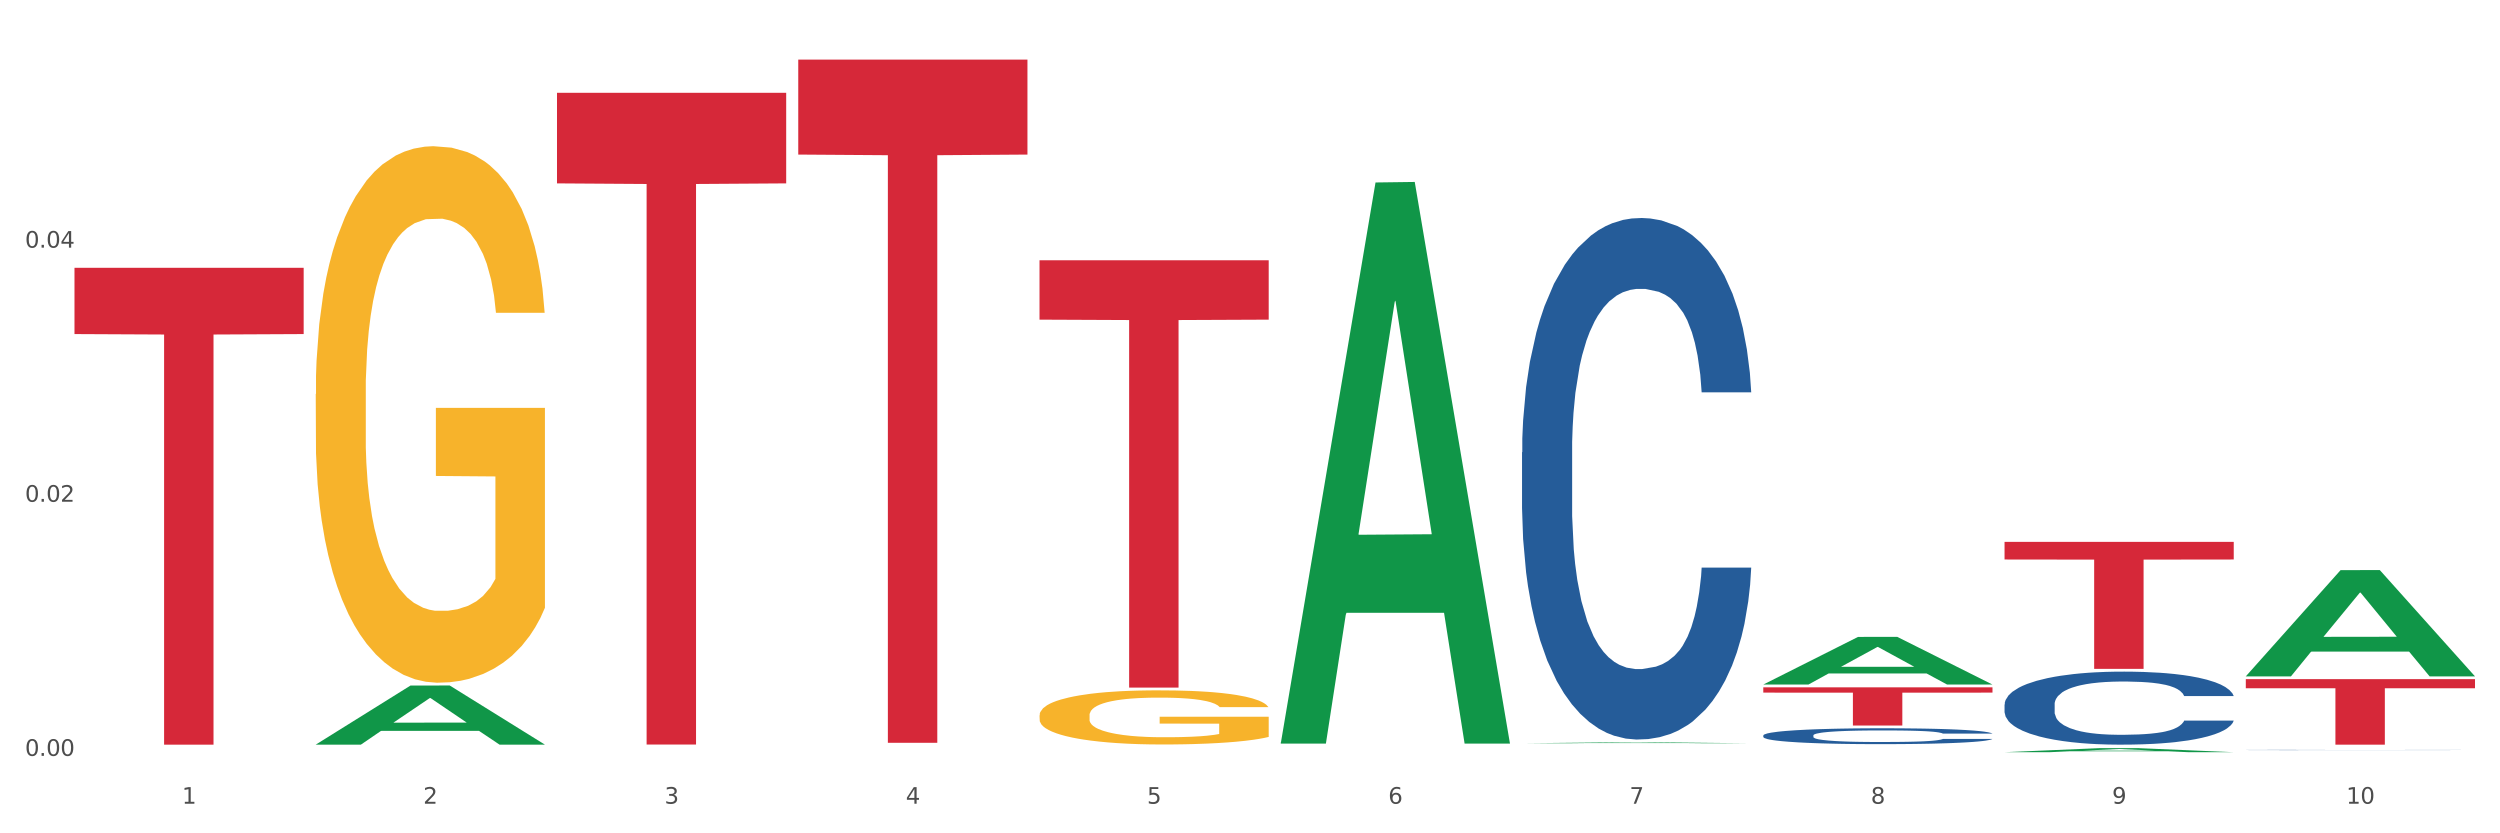 <?xml version="1.0" encoding="utf-8" standalone="no"?>
<!DOCTYPE svg PUBLIC "-//W3C//DTD SVG 1.1//EN"
  "http://www.w3.org/Graphics/SVG/1.1/DTD/svg11.dtd">
<svg xmlns:xlink="http://www.w3.org/1999/xlink" width="1080pt" height="360pt" viewBox="0 0 1080 360" xmlns="http://www.w3.org/2000/svg" version="1.1">
 <rect x="0" y="0" width="1080" height="360" fill="#333333" stroke="none"/>
 <defs>
  <style type="text/css">*{stroke-linejoin: round; stroke-linecap: butt}</style>
 </defs>
 <g id="figure_1">
  <g id="patch_1">
   <path d="M 0 360 
L 1080 360 
L 1080 0 
L 0 0 
z
" style="fill: #ffffff; stroke: #ffffff; stroke-linejoin: miter"/>
  </g>
  <g id="axes_1">
   <g id="matplotlib.axis_1">
    <g id="xtick_1">
     <g id="text_1">
      <!-- 1 -->
      <g style="fill: #4d4d4d" transform="translate(78.627 347.204) scale(0.096 -0.096)">
       <defs>
        <path id="DejaVuSans-31" d="M 794 531 
L 1825 531 
L 1825 4091 
L 703 3866 
L 703 4441 
L 1819 4666 
L 2450 4666 
L 2450 531 
L 3481 531 
L 3481 0 
L 794 0 
L 794 531 
z
" transform="scale(0.016)"/>
       </defs>
       <use xlink:href="#DejaVuSans-31"/>
      </g>
     </g>
    </g>
    <g id="xtick_2">
     <g id="text_2">
      <!-- 2 -->
      <g style="fill: #4d4d4d" transform="translate(182.851 347.204) scale(0.096 -0.096)">
       <defs>
        <path id="DejaVuSans-32" d="M 1228 531 
L 3431 531 
L 3431 0 
L 469 0 
L 469 531 
Q 828 903 1448 1529 
Q 2069 2156 2228 2338 
Q 2531 2678 2651 2914 
Q 2772 3150 2772 3378 
Q 2772 3750 2511 3984 
Q 2250 4219 1831 4219 
Q 1534 4219 1204 4116 
Q 875 4013 500 3803 
L 500 4441 
Q 881 4594 1212 4672 
Q 1544 4750 1819 4750 
Q 2544 4750 2975 4387 
Q 3406 4025 3406 3419 
Q 3406 3131 3298 2873 
Q 3191 2616 2906 2266 
Q 2828 2175 2409 1742 
Q 1991 1309 1228 531 
z
" transform="scale(0.016)"/>
       </defs>
       <use xlink:href="#DejaVuSans-32"/>
      </g>
     </g>
    </g>
    <g id="xtick_3">
     <g id="text_3">
      <!-- 3 -->
      <g style="fill: #4d4d4d" transform="translate(287.074 347.204) scale(0.096 -0.096)">
       <defs>
        <path id="DejaVuSans-33" d="M 2597 2516 
Q 3050 2419 3304 2112 
Q 3559 1806 3559 1356 
Q 3559 666 3084 287 
Q 2609 -91 1734 -91 
Q 1441 -91 1130 -33 
Q 819 25 488 141 
L 488 750 
Q 750 597 1062 519 
Q 1375 441 1716 441 
Q 2309 441 2620 675 
Q 2931 909 2931 1356 
Q 2931 1769 2642 2001 
Q 2353 2234 1838 2234 
L 1294 2234 
L 1294 2753 
L 1863 2753 
Q 2328 2753 2575 2939 
Q 2822 3125 2822 3475 
Q 2822 3834 2567 4026 
Q 2313 4219 1838 4219 
Q 1578 4219 1281 4162 
Q 984 4106 628 3988 
L 628 4550 
Q 988 4650 1302 4700 
Q 1616 4750 1894 4750 
Q 2613 4750 3031 4423 
Q 3450 4097 3450 3541 
Q 3450 3153 3228 2886 
Q 3006 2619 2597 2516 
z
" transform="scale(0.016)"/>
       </defs>
       <use xlink:href="#DejaVuSans-33"/>
      </g>
     </g>
    </g>
    <g id="xtick_4">
     <g id="text_4">
      <!-- 4 -->
      <g style="fill: #4d4d4d" transform="translate(391.298 347.204) scale(0.096 -0.096)">
       <defs>
        <path id="DejaVuSans-34" d="M 2419 4116 
L 825 1625 
L 2419 1625 
L 2419 4116 
z
M 2253 4666 
L 3047 4666 
L 3047 1625 
L 3713 1625 
L 3713 1100 
L 3047 1100 
L 3047 0 
L 2419 0 
L 2419 1100 
L 313 1100 
L 313 1709 
L 2253 4666 
z
" transform="scale(0.016)"/>
       </defs>
       <use xlink:href="#DejaVuSans-34"/>
      </g>
     </g>
    </g>
    <g id="xtick_5">
     <g id="text_5">
      <!-- 5 -->
      <g style="fill: #4d4d4d" transform="translate(495.522 347.204) scale(0.096 -0.096)">
       <defs>
        <path id="DejaVuSans-35" d="M 691 4666 
L 3169 4666 
L 3169 4134 
L 1269 4134 
L 1269 2991 
Q 1406 3038 1543 3061 
Q 1681 3084 1819 3084 
Q 2600 3084 3056 2656 
Q 3513 2228 3513 1497 
Q 3513 744 3044 326 
Q 2575 -91 1722 -91 
Q 1428 -91 1123 -41 
Q 819 9 494 109 
L 494 744 
Q 775 591 1075 516 
Q 1375 441 1709 441 
Q 2250 441 2565 725 
Q 2881 1009 2881 1497 
Q 2881 1984 2565 2268 
Q 2250 2553 1709 2553 
Q 1456 2553 1204 2497 
Q 953 2441 691 2322 
L 691 4666 
z
" transform="scale(0.016)"/>
       </defs>
       <use xlink:href="#DejaVuSans-35"/>
      </g>
     </g>
    </g>
    <g id="xtick_6">
     <g id="text_6">
      <!-- 6 -->
      <g style="fill: #4d4d4d" transform="translate(599.745 347.204) scale(0.096 -0.096)">
       <defs>
        <path id="DejaVuSans-36" d="M 2113 2584 
Q 1688 2584 1439 2293 
Q 1191 2003 1191 1497 
Q 1191 994 1439 701 
Q 1688 409 2113 409 
Q 2538 409 2786 701 
Q 3034 994 3034 1497 
Q 3034 2003 2786 2293 
Q 2538 2584 2113 2584 
z
M 3366 4563 
L 3366 3988 
Q 3128 4100 2886 4159 
Q 2644 4219 2406 4219 
Q 1781 4219 1451 3797 
Q 1122 3375 1075 2522 
Q 1259 2794 1537 2939 
Q 1816 3084 2150 3084 
Q 2853 3084 3261 2657 
Q 3669 2231 3669 1497 
Q 3669 778 3244 343 
Q 2819 -91 2113 -91 
Q 1303 -91 875 529 
Q 447 1150 447 2328 
Q 447 3434 972 4092 
Q 1497 4750 2381 4750 
Q 2619 4750 2861 4703 
Q 3103 4656 3366 4563 
z
" transform="scale(0.016)"/>
       </defs>
       <use xlink:href="#DejaVuSans-36"/>
      </g>
     </g>
    </g>
    <g id="xtick_7">
     <g id="text_7">
      <!-- 7 -->
      <g style="fill: #4d4d4d" transform="translate(703.969 347.204) scale(0.096 -0.096)">
       <defs>
        <path id="DejaVuSans-37" d="M 525 4666 
L 3525 4666 
L 3525 4397 
L 1831 0 
L 1172 0 
L 2766 4134 
L 525 4134 
L 525 4666 
z
" transform="scale(0.016)"/>
       </defs>
       <use xlink:href="#DejaVuSans-37"/>
      </g>
     </g>
    </g>
    <g id="xtick_8">
     <g id="text_8">
      <!-- 8 -->
      <g style="fill: #4d4d4d" transform="translate(808.193 347.204) scale(0.096 -0.096)">
       <defs>
        <path id="DejaVuSans-38" d="M 2034 2216 
Q 1584 2216 1326 1975 
Q 1069 1734 1069 1313 
Q 1069 891 1326 650 
Q 1584 409 2034 409 
Q 2484 409 2743 651 
Q 3003 894 3003 1313 
Q 3003 1734 2745 1975 
Q 2488 2216 2034 2216 
z
M 1403 2484 
Q 997 2584 770 2862 
Q 544 3141 544 3541 
Q 544 4100 942 4425 
Q 1341 4750 2034 4750 
Q 2731 4750 3128 4425 
Q 3525 4100 3525 3541 
Q 3525 3141 3298 2862 
Q 3072 2584 2669 2484 
Q 3125 2378 3379 2068 
Q 3634 1759 3634 1313 
Q 3634 634 3220 271 
Q 2806 -91 2034 -91 
Q 1263 -91 848 271 
Q 434 634 434 1313 
Q 434 1759 690 2068 
Q 947 2378 1403 2484 
z
M 1172 3481 
Q 1172 3119 1398 2916 
Q 1625 2713 2034 2713 
Q 2441 2713 2670 2916 
Q 2900 3119 2900 3481 
Q 2900 3844 2670 4047 
Q 2441 4250 2034 4250 
Q 1625 4250 1398 4047 
Q 1172 3844 1172 3481 
z
" transform="scale(0.016)"/>
       </defs>
       <use xlink:href="#DejaVuSans-38"/>
      </g>
     </g>
    </g>
    <g id="xtick_9">
     <g id="text_9">
      <!-- 9 -->
      <g style="fill: #4d4d4d" transform="translate(912.416 347.204) scale(0.096 -0.096)">
       <defs>
        <path id="DejaVuSans-39" d="M 703 97 
L 703 672 
Q 941 559 1184 500 
Q 1428 441 1663 441 
Q 2288 441 2617 861 
Q 2947 1281 2994 2138 
Q 2813 1869 2534 1725 
Q 2256 1581 1919 1581 
Q 1219 1581 811 2004 
Q 403 2428 403 3163 
Q 403 3881 828 4315 
Q 1253 4750 1959 4750 
Q 2769 4750 3195 4129 
Q 3622 3509 3622 2328 
Q 3622 1225 3098 567 
Q 2575 -91 1691 -91 
Q 1453 -91 1209 -44 
Q 966 3 703 97 
z
M 1959 2075 
Q 2384 2075 2632 2365 
Q 2881 2656 2881 3163 
Q 2881 3666 2632 3958 
Q 2384 4250 1959 4250 
Q 1534 4250 1286 3958 
Q 1038 3666 1038 3163 
Q 1038 2656 1286 2365 
Q 1534 2075 1959 2075 
z
" transform="scale(0.016)"/>
       </defs>
       <use xlink:href="#DejaVuSans-39"/>
      </g>
     </g>
    </g>
    <g id="xtick_10">
     <g id="text_10">
      <!-- 10 -->
      <g style="fill: #4d4d4d" transform="translate(1013.586 347.204) scale(0.096 -0.096)">
       <defs>
        <path id="DejaVuSans-30" d="M 2034 4250 
Q 1547 4250 1301 3770 
Q 1056 3291 1056 2328 
Q 1056 1369 1301 889 
Q 1547 409 2034 409 
Q 2525 409 2770 889 
Q 3016 1369 3016 2328 
Q 3016 3291 2770 3770 
Q 2525 4250 2034 4250 
z
M 2034 4750 
Q 2819 4750 3233 4129 
Q 3647 3509 3647 2328 
Q 3647 1150 3233 529 
Q 2819 -91 2034 -91 
Q 1250 -91 836 529 
Q 422 1150 422 2328 
Q 422 3509 836 4129 
Q 1250 4750 2034 4750 
z
" transform="scale(0.016)"/>
       </defs>
       <use xlink:href="#DejaVuSans-31"/>
       <use xlink:href="#DejaVuSans-30" transform="translate(63.623 0)"/>
      </g>
     </g>
    </g>
    <g id="xtick_11"/>
    <g id="xtick_12"/>
    <g id="xtick_13"/>
    <g id="xtick_14"/>
    <g id="xtick_15"/>
    <g id="xtick_16"/>
    <g id="xtick_17"/>
    <g id="xtick_18"/>
    <g id="xtick_19"/>
   </g>
   <g id="matplotlib.axis_2">
    <g id="ytick_1">
     <g id="text_11">
      <!-- 0.00 -->
      <g style="fill: #4d4d4d" transform="translate(10.8 326.529) scale(0.096 -0.096)">
       <defs>
        <path id="DejaVuSans-2e" d="M 684 794 
L 1344 794 
L 1344 0 
L 684 0 
L 684 794 
z
" transform="scale(0.016)"/>
       </defs>
       <use xlink:href="#DejaVuSans-30"/>
       <use xlink:href="#DejaVuSans-2e" transform="translate(63.623 0)"/>
       <use xlink:href="#DejaVuSans-30" transform="translate(95.41 0)"/>
       <use xlink:href="#DejaVuSans-30" transform="translate(159.033 0)"/>
      </g>
     </g>
    </g>
    <g id="ytick_2">
     <g id="text_12">
      <!-- 0.02 -->
      <g style="fill: #4d4d4d" transform="translate(10.8 216.758) scale(0.096 -0.096)">
       <use xlink:href="#DejaVuSans-30"/>
       <use xlink:href="#DejaVuSans-2e" transform="translate(63.623 0)"/>
       <use xlink:href="#DejaVuSans-30" transform="translate(95.41 0)"/>
       <use xlink:href="#DejaVuSans-32" transform="translate(159.033 0)"/>
      </g>
     </g>
    </g>
    <g id="ytick_3">
     <g id="text_13">
      <!-- 0.04 -->
      <g style="fill: #4d4d4d" transform="translate(10.8 106.988) scale(0.096 -0.096)">
       <use xlink:href="#DejaVuSans-30"/>
       <use xlink:href="#DejaVuSans-2e" transform="translate(63.623 0)"/>
       <use xlink:href="#DejaVuSans-30" transform="translate(95.41 0)"/>
       <use xlink:href="#DejaVuSans-34" transform="translate(159.033 0)"/>
      </g>
     </g>
    </g>
    <g id="ytick_4"/>
    <g id="ytick_5"/>
    <g id="ytick_6"/>
   </g>
   <g id="PolyCollection_1">
    <path d="M 136.399 321.645 
L 136.501 321.621 
L 177.331 296.154 
L 194.275 296.13 
L 235.411 321.693 
L 215.813 321.693 
L 206.932 315.74 
L 164.775 315.74 
L 164.469 315.836 
L 155.895 321.693 
L 136.399 321.693 
L 136.399 321.645 
L 170.083 312.188 
L 201.624 312.164 
L 186.007 301.579 
L 185.803 301.531 
L 185.599 301.603 
L 169.981 312.164 
L 170.083 312.188 
L 136.399 321.645 
z
" clip-path="url(#pfd0777f603)" style="fill: #109648"/>
    <path d="M 970.188 293.384 
L 1069.2 293.384 
L 1069.2 297.318 
L 1030.252 297.345 
L 1030.252 321.693 
L 1008.901 321.693 
L 1008.901 297.345 
L 970.188 297.318 
L 970.188 293.411 
L 970.188 293.384 
z
" clip-path="url(#pfd0777f603)" style="fill: #d62839"/>
    <path d="M 865.964 234.076 
L 964.976 234.076 
L 964.976 241.703 
L 926.028 241.754 
L 926.028 288.955 
L 904.677 288.955 
L 904.677 241.754 
L 865.964 241.703 
L 865.964 234.128 
L 865.964 234.076 
z
" clip-path="url(#pfd0777f603)" style="fill: #d62839"/>
    <path d="M 761.74 296.922 
L 860.753 296.922 
L 860.753 299.215 
L 821.805 299.231 
L 821.805 313.425 
L 800.454 313.425 
L 800.454 299.231 
L 761.74 299.215 
L 761.74 296.937 
L 761.74 296.922 
z
" clip-path="url(#pfd0777f603)" style="fill: #d62839"/>
    <path d="M 449.069 112.433 
L 548.082 112.433 
L 548.082 138.086 
L 509.134 138.26 
L 509.134 297.037 
L 487.783 297.037 
L 487.783 138.26 
L 449.069 138.086 
L 449.069 112.606 
L 449.069 112.433 
z
" clip-path="url(#pfd0777f603)" style="fill: #d62839"/>
    <path d="M 32.175 115.689 
L 131.187 115.689 
L 131.187 144.317 
L 92.239 144.511 
L 92.239 321.693 
L 70.888 321.693 
L 70.888 144.511 
L 32.175 144.317 
L 32.175 115.883 
L 32.175 115.689 
z
" clip-path="url(#pfd0777f603)" style="fill: #d62839"/>
    <path d="M 240.622 40.092 
L 339.635 40.092 
L 339.635 79.219 
L 300.687 79.483 
L 300.687 321.648 
L 279.336 321.648 
L 279.336 79.483 
L 240.622 79.219 
L 240.622 40.356 
L 240.622 40.092 
z
" clip-path="url(#pfd0777f603)" style="fill: #d62839"/>
    <path d="M 344.846 25.759 
L 443.858 25.759 
L 443.858 66.774 
L 404.91 67.051 
L 404.91 320.896 
L 383.559 320.896 
L 383.559 67.051 
L 344.846 66.774 
L 344.846 26.037 
L 344.846 25.759 
z
" clip-path="url(#pfd0777f603)" style="fill: #d62839"/>
    <path d="M 657.517 195.409 
L 657.634 195.203 
L 657.634 189.441 
L 657.985 181.622 
L 659.272 167.219 
L 660.911 156.313 
L 663.72 143.556 
L 665.241 138.206 
L 667.231 132.239 
L 671.327 122.568 
L 676.008 114.337 
L 679.285 109.81 
L 681.743 106.93 
L 687.244 101.785 
L 690.404 99.522 
L 693.681 97.67 
L 696.49 96.436 
L 701.171 94.995 
L 704.916 94.378 
L 709.247 94.172 
L 712.875 94.378 
L 717.673 95.201 
L 724.695 97.67 
L 727.387 99.111 
L 731.015 101.58 
L 734.76 104.872 
L 737.803 108.164 
L 741.314 112.897 
L 744.943 119.07 
L 748.454 126.889 
L 750.911 134.091 
L 752.901 141.704 
L 754.657 150.963 
L 755.944 161.046 
L 756.529 169.482 
L 735.112 169.482 
L 734.526 161.869 
L 733.356 153.638 
L 732.186 148.083 
L 730.898 143.556 
L 728.909 138.412 
L 727.153 135.119 
L 724.227 131.21 
L 721.535 128.741 
L 719.312 127.3 
L 716.62 126.066 
L 710.885 124.831 
L 706.789 124.831 
L 704.214 125.243 
L 701.054 126.271 
L 698.362 127.712 
L 695.202 130.181 
L 692.745 132.856 
L 690.287 136.354 
L 688.882 138.823 
L 686.776 143.35 
L 685.371 147.054 
L 683.499 153.432 
L 682.445 157.959 
L 680.573 169.688 
L 679.754 178.33 
L 679.402 184.297 
L 679.168 190.882 
L 679.168 222.981 
L 679.871 237.385 
L 680.456 243.558 
L 681.392 250.554 
L 683.148 259.607 
L 685.722 268.455 
L 688.414 274.834 
L 690.638 278.743 
L 692.745 281.624 
L 694.851 283.887 
L 697.426 285.945 
L 699.533 287.18 
L 702.693 288.414 
L 706.438 289.032 
L 709.364 289.032 
L 715.332 288.003 
L 718.024 286.974 
L 720.599 285.534 
L 723.408 283.27 
L 725.632 280.801 
L 726.919 278.949 
L 729.026 275.04 
L 730.664 270.924 
L 732.069 266.192 
L 733.005 262.076 
L 734.058 255.903 
L 734.877 248.907 
L 735.112 245.204 
L 756.529 245.204 
L 756.061 252.611 
L 755.242 259.813 
L 753.603 269.484 
L 752.316 275.04 
L 750.326 281.83 
L 748.22 287.591 
L 745.294 293.97 
L 742.602 298.703 
L 739.793 302.818 
L 736.75 306.522 
L 731.249 311.666 
L 729.26 313.106 
L 725.046 315.575 
L 721.769 317.016 
L 716.971 318.456 
L 712.055 319.279 
L 706.906 319.485 
L 702.341 319.073 
L 697.309 317.839 
L 694.149 316.604 
L 690.638 314.752 
L 686.542 311.871 
L 682.679 308.373 
L 679.051 304.258 
L 675.657 299.526 
L 672.497 294.176 
L 668.401 285.328 
L 665.358 276.686 
L 663.134 268.661 
L 661.613 261.871 
L 660.091 253.228 
L 659.272 247.261 
L 657.985 232.858 
L 657.517 219.483 
L 657.517 195.409 
z
" clip-path="url(#pfd0777f603)" style="fill: #255c99"/>
    <path d="M 865.964 304.319 
L 866.081 304.29 
L 866.081 303.483 
L 866.432 302.389 
L 867.719 300.372 
L 869.358 298.845 
L 872.167 297.058 
L 873.688 296.309 
L 875.678 295.474 
L 879.774 294.12 
L 884.456 292.967 
L 887.733 292.333 
L 890.19 291.93 
L 895.691 291.209 
L 898.851 290.893 
L 902.128 290.633 
L 904.937 290.46 
L 909.618 290.259 
L 913.364 290.172 
L 917.694 290.143 
L 921.322 290.172 
L 926.12 290.287 
L 933.143 290.633 
L 935.834 290.835 
L 939.463 291.181 
L 943.208 291.642 
L 946.251 292.103 
L 949.762 292.765 
L 953.39 293.63 
L 956.901 294.725 
L 959.359 295.733 
L 961.348 296.799 
L 963.104 298.096 
L 964.391 299.507 
L 964.976 300.689 
L 943.559 300.689 
L 942.974 299.623 
L 941.803 298.47 
L 940.633 297.692 
L 939.346 297.058 
L 937.356 296.338 
L 935.6 295.877 
L 932.674 295.33 
L 929.983 294.984 
L 927.759 294.782 
L 925.067 294.609 
L 919.332 294.436 
L 915.236 294.436 
L 912.661 294.494 
L 909.501 294.638 
L 906.81 294.84 
L 903.65 295.186 
L 901.192 295.56 
L 898.734 296.05 
L 897.33 296.396 
L 895.223 297.03 
L 893.819 297.548 
L 891.946 298.441 
L 890.893 299.075 
L 889.02 300.718 
L 888.201 301.928 
L 887.85 302.763 
L 887.616 303.685 
L 887.616 308.18 
L 888.318 310.197 
L 888.903 311.061 
L 889.839 312.041 
L 891.595 313.308 
L 894.17 314.547 
L 896.861 315.441 
L 899.085 315.988 
L 901.192 316.391 
L 903.298 316.708 
L 905.873 316.996 
L 907.98 317.169 
L 911.14 317.342 
L 914.885 317.429 
L 917.811 317.429 
L 923.78 317.285 
L 926.472 317.141 
L 929.046 316.939 
L 931.855 316.622 
L 934.079 316.276 
L 935.366 316.017 
L 937.473 315.469 
L 939.111 314.893 
L 940.516 314.23 
L 941.452 313.654 
L 942.505 312.79 
L 943.325 311.81 
L 943.559 311.292 
L 964.976 311.292 
L 964.508 312.329 
L 963.689 313.337 
L 962.05 314.691 
L 960.763 315.469 
L 958.773 316.42 
L 956.667 317.227 
L 953.741 318.12 
L 951.049 318.783 
L 948.24 319.359 
L 945.197 319.878 
L 939.697 320.598 
L 937.707 320.8 
L 933.494 321.145 
L 930.217 321.347 
L 925.418 321.549 
L 920.503 321.664 
L 915.353 321.693 
L 910.789 321.635 
L 905.756 321.462 
L 902.596 321.289 
L 899.085 321.03 
L 894.989 320.627 
L 891.127 320.137 
L 887.499 319.561 
L 884.105 318.898 
L 880.945 318.149 
L 876.848 316.91 
L 873.805 315.7 
L 871.582 314.576 
L 870.06 313.625 
L 868.539 312.415 
L 867.719 311.58 
L 866.432 309.563 
L 865.964 307.69 
L 865.964 304.319 
z
" clip-path="url(#pfd0777f603)" style="fill: #255c99"/>
    <path d="M 761.74 317.695 
L 761.857 317.689 
L 761.857 317.513 
L 762.208 317.275 
L 763.496 316.837 
L 765.134 316.505 
L 767.943 316.117 
L 769.465 315.954 
L 771.454 315.772 
L 775.551 315.478 
L 780.232 315.227 
L 783.509 315.089 
L 785.967 315.002 
L 791.467 314.845 
L 794.627 314.776 
L 797.904 314.72 
L 800.713 314.682 
L 805.395 314.638 
L 809.14 314.62 
L 813.47 314.613 
L 817.098 314.62 
L 821.897 314.645 
L 828.919 314.72 
L 831.611 314.764 
L 835.239 314.839 
L 838.984 314.939 
L 842.027 315.039 
L 845.538 315.183 
L 849.166 315.371 
L 852.677 315.609 
L 855.135 315.829 
L 857.125 316.06 
L 858.88 316.342 
L 860.168 316.649 
L 860.753 316.906 
L 839.335 316.906 
L 838.75 316.674 
L 837.58 316.424 
L 836.409 316.254 
L 835.122 316.117 
L 833.132 315.96 
L 831.377 315.86 
L 828.451 315.741 
L 825.759 315.666 
L 823.535 315.622 
L 820.843 315.584 
L 815.109 315.547 
L 811.012 315.547 
L 808.438 315.559 
L 805.278 315.591 
L 802.586 315.634 
L 799.426 315.71 
L 796.968 315.791 
L 794.51 315.897 
L 793.106 315.973 
L 790.999 316.11 
L 789.595 316.223 
L 787.722 316.417 
L 786.669 316.555 
L 784.796 316.912 
L 783.977 317.175 
L 783.626 317.357 
L 783.392 317.557 
L 783.392 318.534 
L 784.094 318.973 
L 784.679 319.161 
L 785.616 319.374 
L 787.371 319.649 
L 789.946 319.919 
L 792.638 320.113 
L 794.862 320.232 
L 796.968 320.319 
L 799.075 320.388 
L 801.65 320.451 
L 803.756 320.489 
L 806.916 320.526 
L 810.661 320.545 
L 813.587 320.545 
L 819.556 320.514 
L 822.248 320.482 
L 824.823 320.438 
L 827.632 320.37 
L 829.855 320.294 
L 831.143 320.238 
L 833.249 320.119 
L 834.888 319.994 
L 836.292 319.85 
L 837.229 319.724 
L 838.282 319.536 
L 839.101 319.324 
L 839.335 319.211 
L 860.753 319.211 
L 860.285 319.436 
L 859.465 319.655 
L 857.827 319.95 
L 856.539 320.119 
L 854.55 320.326 
L 852.443 320.501 
L 849.517 320.695 
L 846.825 320.839 
L 844.017 320.965 
L 840.974 321.077 
L 835.473 321.234 
L 833.483 321.278 
L 829.27 321.353 
L 825.993 321.397 
L 821.195 321.441 
L 816.279 321.466 
L 811.13 321.472 
L 806.565 321.459 
L 801.533 321.422 
L 798.373 321.384 
L 794.862 321.328 
L 790.765 321.24 
L 786.903 321.134 
L 783.275 321.008 
L 779.881 320.864 
L 776.721 320.701 
L 772.625 320.432 
L 769.582 320.169 
L 767.358 319.925 
L 765.837 319.718 
L 764.315 319.455 
L 763.496 319.273 
L 762.208 318.835 
L 761.74 318.428 
L 761.74 317.695 
z
" clip-path="url(#pfd0777f603)" style="fill: #255c99"/>
    <path d="M 136.399 170.263 
L 136.516 170.051 
L 136.516 162.43 
L 136.749 155.868 
L 137.918 139.992 
L 139.672 126.868 
L 140.958 119.883 
L 142.244 114.167 
L 143.763 108.452 
L 145.634 102.525 
L 149.024 93.846 
L 151.128 89.401 
L 153.699 84.744 
L 158.375 77.97 
L 161.765 74.16 
L 165.272 70.985 
L 171 67.175 
L 174.741 65.481 
L 178.716 64.211 
L 183.508 63.364 
L 187.132 63.153 
L 195.081 63.788 
L 201.861 65.693 
L 205.135 67.175 
L 209.343 69.715 
L 211.564 71.408 
L 215.188 74.795 
L 218.928 79.24 
L 221.5 83.051 
L 225.358 90.248 
L 228.28 97.445 
L 230.969 106.335 
L 232.372 112.474 
L 233.424 118.189 
L 234.359 124.751 
L 235.294 135.124 
L 214.253 135.124 
L 213.434 127.715 
L 212.148 120.73 
L 210.278 113.956 
L 208.641 109.722 
L 205.836 104.43 
L 203.264 101.043 
L 200.576 98.503 
L 197.302 96.386 
L 194.731 95.328 
L 191.107 94.481 
L 183.976 94.693 
L 179.183 96.386 
L 175.91 98.503 
L 173.806 100.408 
L 171.936 102.525 
L 169.831 105.489 
L 167.377 109.934 
L 165.623 113.956 
L 163.87 119.036 
L 162.467 124.116 
L 161.181 130.043 
L 160.129 136.394 
L 159.311 142.956 
L 158.609 151 
L 158.025 164.335 
L 158.025 193.336 
L 158.259 199.898 
L 158.843 208.577 
L 159.544 215.139 
L 160.713 222.971 
L 161.765 228.263 
L 163.753 235.883 
L 165.974 242.234 
L 167.727 246.255 
L 169.481 249.642 
L 172.52 254.299 
L 175.91 258.11 
L 178.833 260.438 
L 182.807 262.555 
L 185.496 263.401 
L 187.834 263.825 
L 193.562 263.825 
L 197.653 263.19 
L 202.212 261.708 
L 205.719 259.803 
L 208.641 257.474 
L 211.915 253.664 
L 214.019 250.066 
L 214.019 205.825 
L 188.301 205.613 
L 188.301 176.19 
L 235.411 176.19 
L 235.411 262.555 
L 233.424 267 
L 231.203 271.022 
L 228.865 274.621 
L 225.358 279.066 
L 221.15 283.299 
L 217.409 286.263 
L 213.434 288.803 
L 208.758 291.132 
L 202.68 293.248 
L 198.939 294.095 
L 194.263 294.73 
L 188.769 294.942 
L 183.976 294.518 
L 179.3 293.46 
L 174.39 291.555 
L 169.598 288.803 
L 165.974 286.051 
L 162.35 282.664 
L 158.492 278.219 
L 155.453 273.985 
L 153.115 270.175 
L 150.543 265.307 
L 147.738 258.956 
L 145.634 253.241 
L 143.763 247.314 
L 141.776 239.693 
L 140.373 233.131 
L 138.97 224.876 
L 138.152 218.737 
L 137.217 209.212 
L 136.516 195.876 
L 136.399 170.263 
z
" clip-path="url(#pfd0777f603)" style="fill: #f7b32b"/>
    <path d="M 970.188 292.11 
L 970.29 292.067 
L 1011.12 246.305 
L 1028.064 246.261 
L 1069.2 292.196 
L 1049.602 292.196 
L 1040.721 281.499 
L 998.564 281.499 
L 998.258 281.672 
L 989.684 292.196 
L 970.188 292.196 
L 970.188 292.11 
L 1003.872 275.116 
L 1035.413 275.073 
L 1019.796 256.052 
L 1019.592 255.966 
L 1019.388 256.095 
L 1003.77 275.073 
L 1003.872 275.116 
L 970.188 292.11 
z
" clip-path="url(#pfd0777f603)" style="fill: #109648"/>
    <path d="M 865.964 324.946 
L 866.066 324.945 
L 906.896 323.2 
L 923.84 323.198 
L 964.976 324.95 
L 945.378 324.95 
L 936.498 324.542 
L 894.341 324.542 
L 894.034 324.548 
L 885.46 324.95 
L 865.964 324.95 
L 865.964 324.946 
L 899.649 324.298 
L 931.19 324.297 
L 915.572 323.572 
L 915.368 323.568 
L 915.164 323.573 
L 899.547 324.297 
L 899.649 324.298 
L 865.964 324.946 
z
" clip-path="url(#pfd0777f603)" style="fill: #109648"/>
    <path d="M 761.74 295.694 
L 761.842 295.675 
L 802.672 275.144 
L 819.617 275.125 
L 860.753 295.733 
L 841.154 295.733 
L 832.274 290.934 
L 790.117 290.934 
L 789.811 291.012 
L 781.237 295.733 
L 761.74 295.733 
L 761.74 295.694 
L 795.425 288.07 
L 826.966 288.051 
L 811.349 279.518 
L 811.144 279.479 
L 810.94 279.537 
L 795.323 288.051 
L 795.425 288.07 
L 761.74 295.694 
z
" clip-path="url(#pfd0777f603)" style="fill: #109648"/>
    <path d="M 657.517 321.101 
L 657.619 321.101 
L 698.449 320.674 
L 715.393 320.673 
L 756.529 321.102 
L 736.931 321.102 
L 728.05 321.002 
L 685.893 321.002 
L 685.587 321.004 
L 677.013 321.102 
L 657.517 321.102 
L 657.517 321.101 
L 691.201 320.942 
L 722.742 320.942 
L 707.125 320.765 
L 706.921 320.764 
L 706.717 320.765 
L 691.099 320.942 
L 691.201 320.942 
L 657.517 321.101 
z
" clip-path="url(#pfd0777f603)" style="fill: #109648"/>
    <path d="M 553.293 320.779 
L 553.395 320.551 
L 594.225 78.826 
L 611.169 78.598 
L 652.306 321.235 
L 632.707 321.235 
L 623.827 264.733 
L 581.67 264.733 
L 581.364 265.645 
L 572.789 321.235 
L 553.293 321.235 
L 553.293 320.779 
L 586.978 231.015 
L 618.519 230.787 
L 602.901 130.315 
L 602.697 129.86 
L 602.493 130.543 
L 586.876 230.787 
L 586.978 231.015 
L 553.293 320.779 
z
" clip-path="url(#pfd0777f603)" style="fill: #109648"/>
    <path d="M 970.188 323.99 
L 970.305 323.99 
L 970.305 323.987 
L 970.656 323.982 
L 971.943 323.975 
L 973.582 323.969 
L 976.39 323.962 
L 977.912 323.959 
L 979.902 323.956 
L 983.998 323.95 
L 988.679 323.946 
L 991.956 323.943 
L 994.414 323.942 
L 999.915 323.939 
L 1003.075 323.938 
L 1006.352 323.937 
L 1009.161 323.936 
L 1013.842 323.935 
L 1017.587 323.935 
L 1021.917 323.935 
L 1025.546 323.935 
L 1030.344 323.935 
L 1037.366 323.937 
L 1040.058 323.938 
L 1043.686 323.939 
L 1047.431 323.941 
L 1050.474 323.942 
L 1053.985 323.945 
L 1057.613 323.948 
L 1061.125 323.953 
L 1063.582 323.957 
L 1065.572 323.961 
L 1067.327 323.966 
L 1068.615 323.971 
L 1069.2 323.976 
L 1047.782 323.976 
L 1047.197 323.972 
L 1046.027 323.967 
L 1044.857 323.964 
L 1043.569 323.962 
L 1041.58 323.959 
L 1039.824 323.957 
L 1036.898 323.955 
L 1034.206 323.954 
L 1031.983 323.953 
L 1029.291 323.952 
L 1023.556 323.952 
L 1019.46 323.952 
L 1016.885 323.952 
L 1013.725 323.952 
L 1011.033 323.953 
L 1007.873 323.954 
L 1005.415 323.956 
L 1002.958 323.958 
L 1001.553 323.959 
L 999.447 323.962 
L 998.042 323.964 
L 996.17 323.967 
L 995.116 323.97 
L 993.244 323.976 
L 992.424 323.981 
L 992.073 323.984 
L 991.839 323.987 
L 991.839 324.005 
L 992.541 324.013 
L 993.127 324.016 
L 994.063 324.02 
L 995.818 324.025 
L 998.393 324.03 
L 1001.085 324.033 
L 1003.309 324.035 
L 1005.415 324.037 
L 1007.522 324.038 
L 1010.097 324.039 
L 1012.203 324.04 
L 1015.363 324.041 
L 1019.109 324.041 
L 1022.035 324.041 
L 1028.003 324.04 
L 1030.695 324.04 
L 1033.27 324.039 
L 1036.079 324.038 
L 1038.303 324.036 
L 1039.59 324.035 
L 1041.697 324.033 
L 1043.335 324.031 
L 1044.739 324.028 
L 1045.676 324.026 
L 1046.729 324.023 
L 1047.548 324.019 
L 1047.782 324.017 
L 1069.2 324.017 
L 1068.732 324.021 
L 1067.913 324.025 
L 1066.274 324.03 
L 1064.987 324.033 
L 1062.997 324.037 
L 1060.89 324.04 
L 1057.965 324.044 
L 1055.273 324.046 
L 1052.464 324.048 
L 1049.421 324.05 
L 1043.92 324.053 
L 1041.931 324.054 
L 1037.717 324.055 
L 1034.44 324.056 
L 1029.642 324.057 
L 1024.726 324.057 
L 1019.577 324.057 
L 1015.012 324.057 
L 1009.98 324.057 
L 1006.82 324.056 
L 1003.309 324.055 
L 999.212 324.053 
L 995.35 324.051 
L 991.722 324.049 
L 988.328 324.047 
L 985.168 324.044 
L 981.072 324.039 
L 978.029 324.034 
L 975.805 324.03 
L 974.284 324.026 
L 972.762 324.021 
L 971.943 324.018 
L 970.656 324.01 
L 970.188 324.003 
L 970.188 323.99 
z
" clip-path="url(#pfd0777f603)" style="fill: #255c99"/>
    <path d="M 449.069 309.034 
L 449.186 309.013 
L 449.186 308.244 
L 449.42 307.582 
L 450.589 305.979 
L 452.343 304.655 
L 453.628 303.95 
L 454.914 303.373 
L 456.434 302.797 
L 458.304 302.198 
L 461.694 301.323 
L 463.799 300.874 
L 466.37 300.404 
L 471.046 299.72 
L 474.436 299.336 
L 477.943 299.015 
L 483.671 298.631 
L 487.412 298.46 
L 491.386 298.332 
L 496.179 298.246 
L 499.803 298.225 
L 507.752 298.289 
L 514.532 298.481 
L 517.805 298.631 
L 522.014 298.887 
L 524.235 299.058 
L 527.859 299.4 
L 531.599 299.849 
L 534.171 300.233 
L 538.029 300.959 
L 540.951 301.686 
L 543.64 302.583 
L 545.043 303.202 
L 546.095 303.779 
L 547.03 304.441 
L 547.965 305.488 
L 526.923 305.488 
L 526.105 304.74 
L 524.819 304.036 
L 522.949 303.352 
L 521.312 302.925 
L 518.507 302.391 
L 515.935 302.049 
L 513.246 301.793 
L 509.973 301.579 
L 507.401 301.472 
L 503.778 301.387 
L 496.647 301.408 
L 491.854 301.579 
L 488.581 301.793 
L 486.477 301.985 
L 484.606 302.198 
L 482.502 302.497 
L 480.047 302.946 
L 478.294 303.352 
L 476.54 303.865 
L 475.138 304.377 
L 473.852 304.975 
L 472.8 305.616 
L 471.981 306.278 
L 471.28 307.09 
L 470.696 308.436 
L 470.696 311.363 
L 470.929 312.025 
L 471.514 312.901 
L 472.215 313.563 
L 473.384 314.353 
L 474.436 314.887 
L 476.424 315.656 
L 478.645 316.297 
L 480.398 316.703 
L 482.152 317.045 
L 485.191 317.515 
L 488.581 317.899 
L 491.503 318.134 
L 495.478 318.348 
L 498.167 318.433 
L 500.505 318.476 
L 506.232 318.476 
L 510.324 318.412 
L 514.883 318.262 
L 518.39 318.07 
L 521.312 317.835 
L 524.585 317.451 
L 526.69 317.088 
L 526.69 312.623 
L 500.972 312.602 
L 500.972 309.632 
L 548.082 309.632 
L 548.082 318.348 
L 546.095 318.797 
L 543.874 319.202 
L 541.536 319.566 
L 538.029 320.014 
L 533.82 320.441 
L 530.08 320.74 
L 526.105 320.997 
L 521.429 321.232 
L 515.351 321.445 
L 511.61 321.531 
L 506.934 321.595 
L 501.44 321.616 
L 496.647 321.574 
L 491.971 321.467 
L 487.061 321.274 
L 482.268 320.997 
L 478.645 320.719 
L 475.021 320.377 
L 471.163 319.929 
L 468.124 319.501 
L 465.786 319.117 
L 463.214 318.626 
L 460.409 317.985 
L 458.304 317.408 
L 456.434 316.81 
L 454.447 316.041 
L 453.044 315.379 
L 451.641 314.546 
L 450.823 313.926 
L 449.888 312.965 
L 449.186 311.619 
L 449.069 309.034 
z
" clip-path="url(#pfd0777f603)" style="fill: #f7b32b"/>
   </g>
  </g>
 </g>
 <defs>
  <clipPath id="pfd0777f603">
   <rect x="32.175" y="10.8" width="1037.025" height="329.109"/>
  </clipPath>
 </defs>
</svg>
